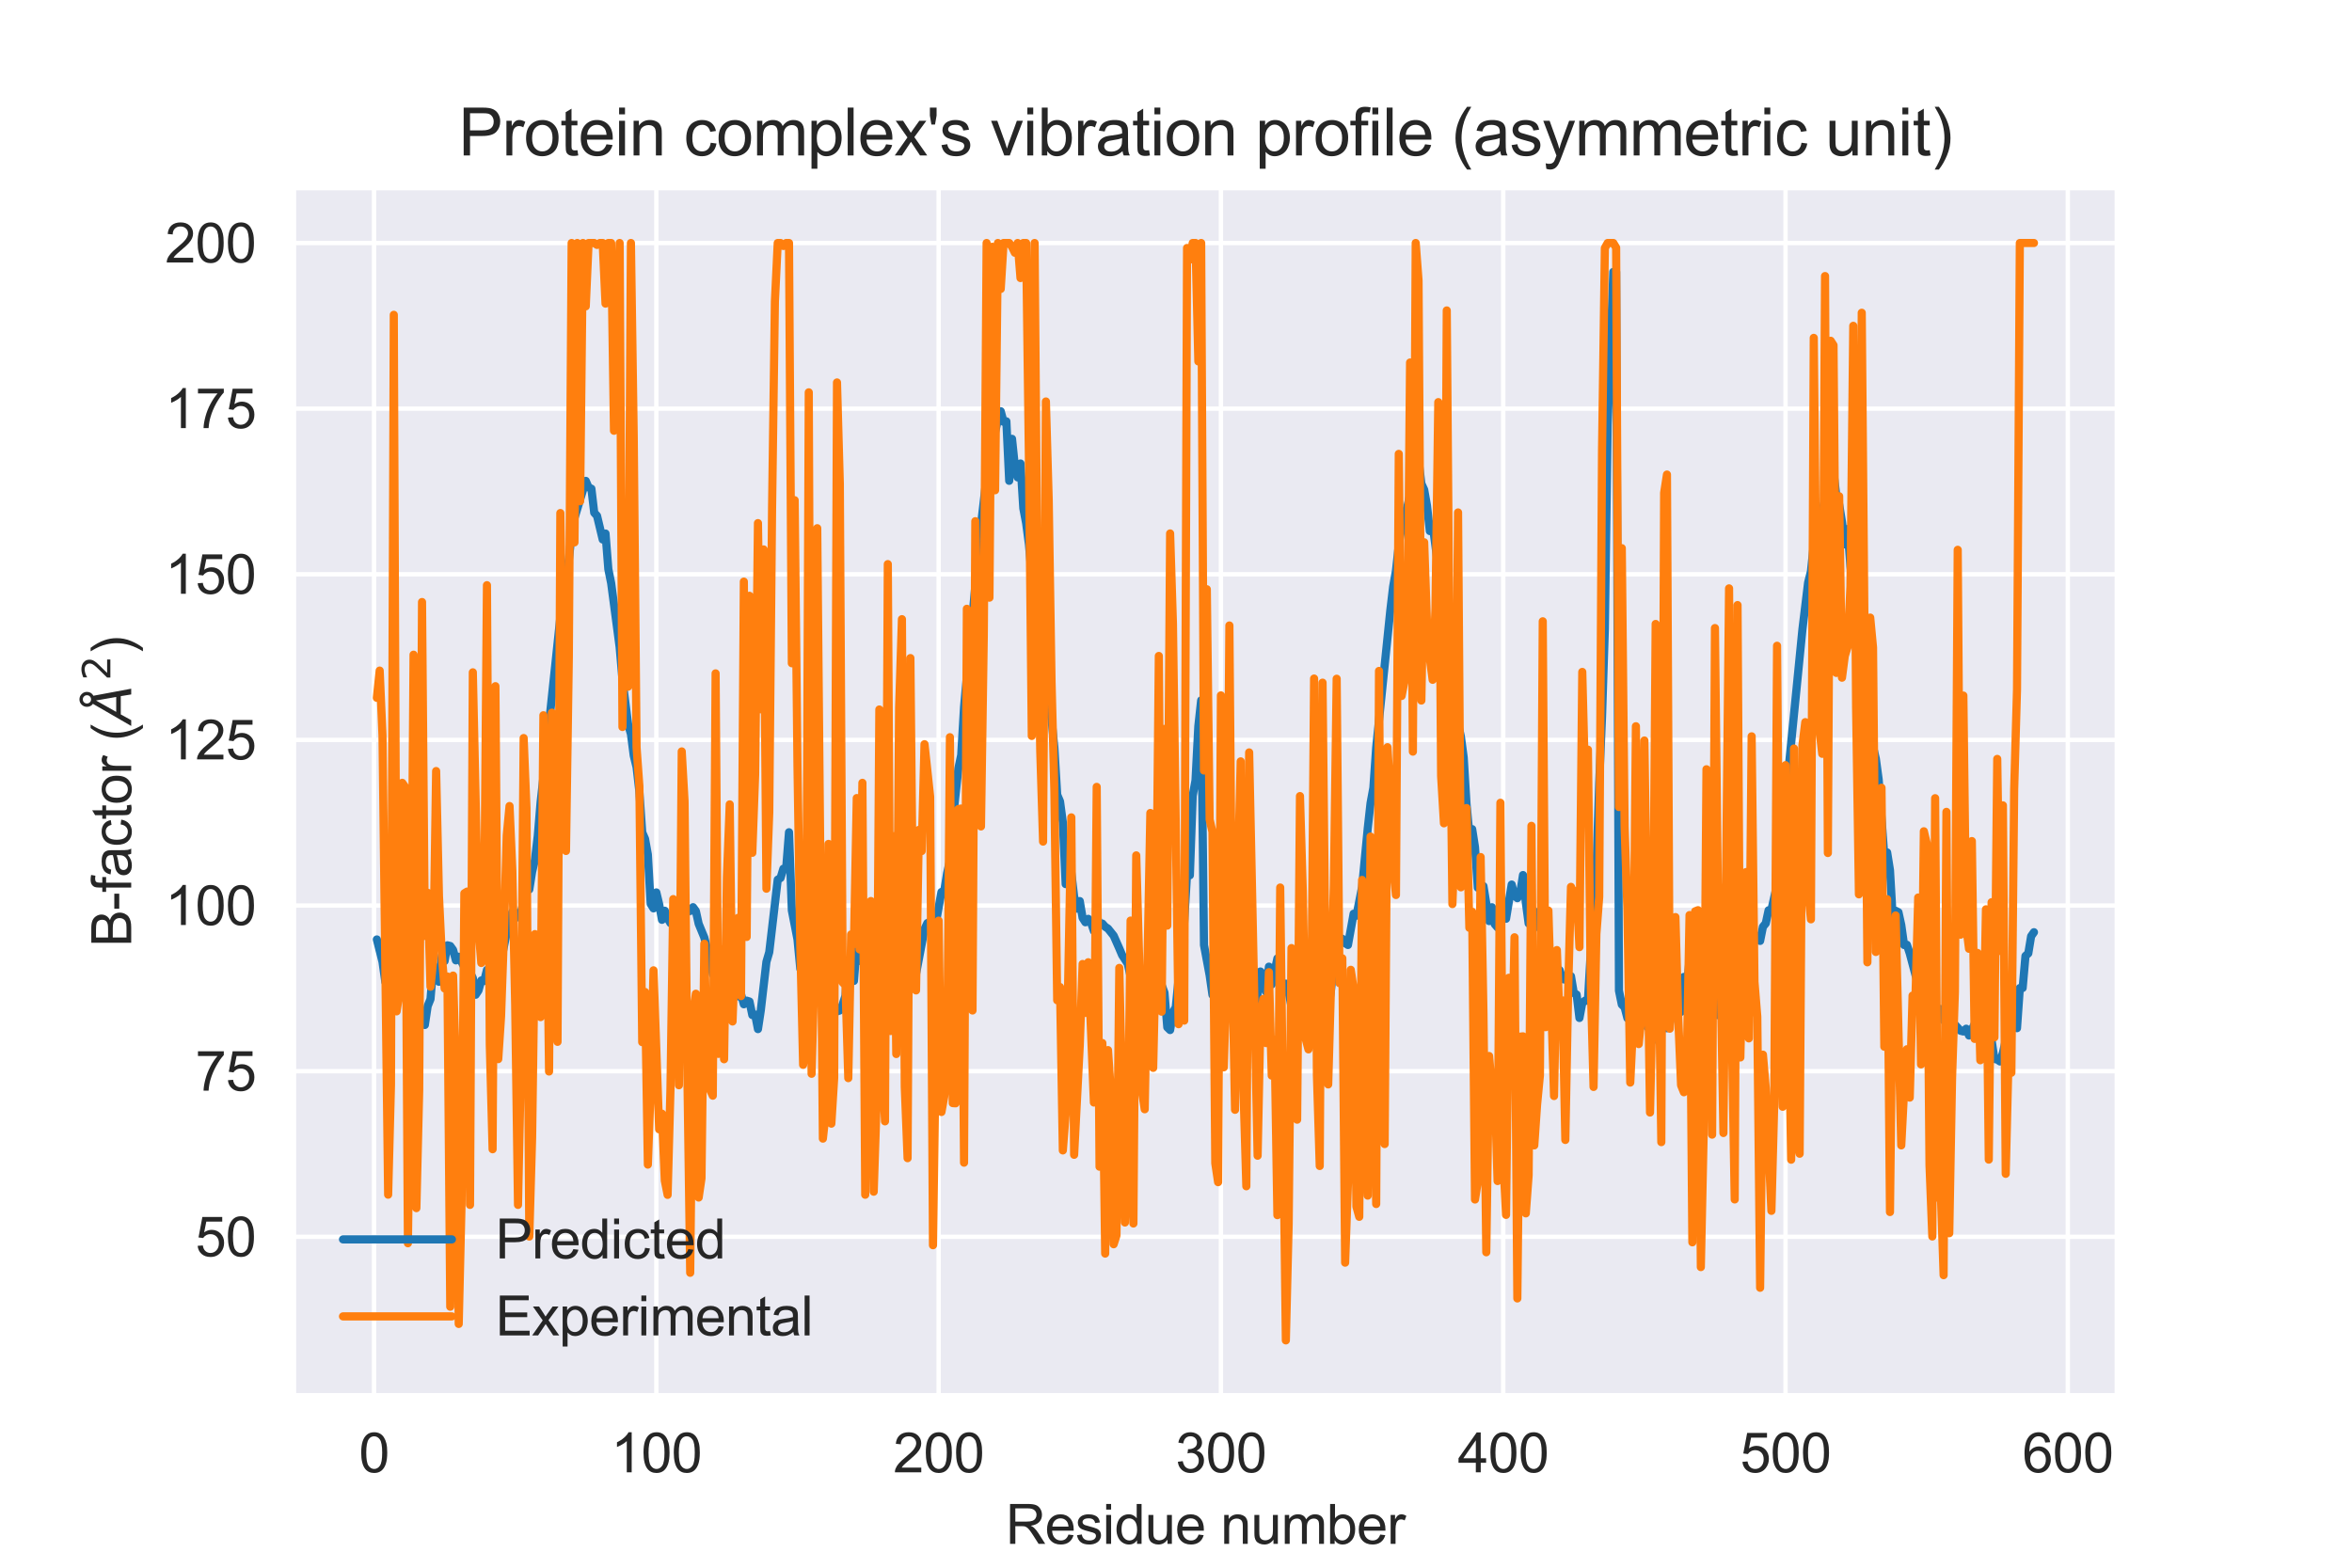 <?xml version="1.0" encoding="utf-8" standalone="no"?>
<!DOCTYPE svg PUBLIC "-//W3C//DTD SVG 1.1//EN"
  "http://www.w3.org/Graphics/SVG/1.1/DTD/svg11.dtd">
<svg xmlns:xlink="http://www.w3.org/1999/xlink" width="432pt" height="288pt" viewBox="0 0 432 288" xmlns="http://www.w3.org/2000/svg" version="1.1">
 <defs>
  <style type="text/css">*{stroke-linejoin: round; stroke-linecap: butt}</style>
 </defs>
 <g id="figure_1">
  <g id="patch_1">
   <path d="M 0 288 
L 432 288 
L 432 0 
L 0 0 
z
" style="fill: #ffffff"/>
  </g>
  <g id="axes_1">
   <g id="patch_2">
    <path d="M 54 256.32 
L 388.8 256.32 
L 388.8 34.56 
L 54 34.56 
z
" style="fill: #eaeaf2"/>
   </g>
   <g id="matplotlib.axis_1">
    <g id="xtick_1">
     <g id="line2d_1">
      <path d="M 68.7 256.32 
L 68.7 34.56 
" clip-path="url(#pc7850a9661)" style="fill: none; stroke: #ffffff; stroke-width: 0.8; stroke-linecap: round"/>
     </g>
     <g id="text_1">
      <!-- 0 -->
      <g style="fill: #262626" transform="translate(65.919 270.478) scale(0.1 -0.1)">
       <defs>
        <path id="ArialMT-30" d="M 266 2259 
Q 266 3072 433 3567 
Q 600 4063 929 4331 
Q 1259 4600 1759 4600 
Q 2128 4600 2406 4451 
Q 2684 4303 2865 4023 
Q 3047 3744 3150 3342 
Q 3253 2941 3253 2259 
Q 3253 1453 3087 958 
Q 2922 463 2592 192 
Q 2263 -78 1759 -78 
Q 1097 -78 719 397 
Q 266 969 266 2259 
z
M 844 2259 
Q 844 1131 1108 757 
Q 1372 384 1759 384 
Q 2147 384 2411 759 
Q 2675 1134 2675 2259 
Q 2675 3391 2411 3762 
Q 2147 4134 1753 4134 
Q 1366 4134 1134 3806 
Q 844 3388 844 2259 
z
" transform="scale(0.016)"/>
       </defs>
       <use xlink:href="#ArialMT-30"/>
      </g>
     </g>
    </g>
    <g id="xtick_2">
     <g id="line2d_2">
      <path d="M 120.55 256.32 
L 120.55 34.56 
" clip-path="url(#pc7850a9661)" style="fill: none; stroke: #ffffff; stroke-width: 0.8; stroke-linecap: round"/>
     </g>
     <g id="text_2">
      <!-- 100 -->
      <g style="fill: #262626" transform="translate(112.209 270.478) scale(0.1 -0.1)">
       <defs>
        <path id="ArialMT-31" d="M 2384 0 
L 1822 0 
L 1822 3584 
Q 1619 3391 1289 3197 
Q 959 3003 697 2906 
L 697 3450 
Q 1169 3672 1522 3987 
Q 1875 4303 2022 4600 
L 2384 4600 
L 2384 0 
z
" transform="scale(0.016)"/>
       </defs>
       <use xlink:href="#ArialMT-31"/>
       <use xlink:href="#ArialMT-30" x="55.615"/>
       <use xlink:href="#ArialMT-30" x="111.23"/>
      </g>
     </g>
    </g>
    <g id="xtick_3">
     <g id="line2d_3">
      <path d="M 172.401 256.32 
L 172.401 34.56 
" clip-path="url(#pc7850a9661)" style="fill: none; stroke: #ffffff; stroke-width: 0.8; stroke-linecap: round"/>
     </g>
     <g id="text_3">
      <!-- 200 -->
      <g style="fill: #262626" transform="translate(164.06 270.478) scale(0.1 -0.1)">
       <defs>
        <path id="ArialMT-32" d="M 3222 541 
L 3222 0 
L 194 0 
Q 188 203 259 391 
Q 375 700 629 1000 
Q 884 1300 1366 1694 
Q 2113 2306 2375 2664 
Q 2638 3022 2638 3341 
Q 2638 3675 2398 3904 
Q 2159 4134 1775 4134 
Q 1369 4134 1125 3890 
Q 881 3647 878 3216 
L 300 3275 
Q 359 3922 746 4261 
Q 1134 4600 1788 4600 
Q 2447 4600 2831 4234 
Q 3216 3869 3216 3328 
Q 3216 3053 3103 2787 
Q 2991 2522 2730 2228 
Q 2469 1934 1863 1422 
Q 1356 997 1212 845 
Q 1069 694 975 541 
L 3222 541 
z
" transform="scale(0.016)"/>
       </defs>
       <use xlink:href="#ArialMT-32"/>
       <use xlink:href="#ArialMT-30" x="55.615"/>
       <use xlink:href="#ArialMT-30" x="111.23"/>
      </g>
     </g>
    </g>
    <g id="xtick_4">
     <g id="line2d_4">
      <path d="M 224.252 256.32 
L 224.252 34.56 
" clip-path="url(#pc7850a9661)" style="fill: none; stroke: #ffffff; stroke-width: 0.8; stroke-linecap: round"/>
     </g>
     <g id="text_4">
      <!-- 300 -->
      <g style="fill: #262626" transform="translate(215.91 270.478) scale(0.1 -0.1)">
       <defs>
        <path id="ArialMT-33" d="M 269 1209 
L 831 1284 
Q 928 806 1161 595 
Q 1394 384 1728 384 
Q 2125 384 2398 659 
Q 2672 934 2672 1341 
Q 2672 1728 2419 1979 
Q 2166 2231 1775 2231 
Q 1616 2231 1378 2169 
L 1441 2663 
Q 1497 2656 1531 2656 
Q 1891 2656 2178 2843 
Q 2466 3031 2466 3422 
Q 2466 3731 2256 3934 
Q 2047 4138 1716 4138 
Q 1388 4138 1169 3931 
Q 950 3725 888 3313 
L 325 3413 
Q 428 3978 793 4289 
Q 1159 4600 1703 4600 
Q 2078 4600 2393 4439 
Q 2709 4278 2876 4000 
Q 3044 3722 3044 3409 
Q 3044 3113 2884 2869 
Q 2725 2625 2413 2481 
Q 2819 2388 3044 2092 
Q 3269 1797 3269 1353 
Q 3269 753 2831 336 
Q 2394 -81 1725 -81 
Q 1122 -81 723 278 
Q 325 638 269 1209 
z
" transform="scale(0.016)"/>
       </defs>
       <use xlink:href="#ArialMT-33"/>
       <use xlink:href="#ArialMT-30" x="55.615"/>
       <use xlink:href="#ArialMT-30" x="111.23"/>
      </g>
     </g>
    </g>
    <g id="xtick_5">
     <g id="line2d_5">
      <path d="M 276.102 256.32 
L 276.102 34.56 
" clip-path="url(#pc7850a9661)" style="fill: none; stroke: #ffffff; stroke-width: 0.8; stroke-linecap: round"/>
     </g>
     <g id="text_5">
      <!-- 400 -->
      <g style="fill: #262626" transform="translate(267.761 270.478) scale(0.1 -0.1)">
       <defs>
        <path id="ArialMT-34" d="M 2069 0 
L 2069 1097 
L 81 1097 
L 81 1613 
L 2172 4581 
L 2631 4581 
L 2631 1613 
L 3250 1613 
L 3250 1097 
L 2631 1097 
L 2631 0 
L 2069 0 
z
M 2069 1613 
L 2069 3678 
L 634 1613 
L 2069 1613 
z
" transform="scale(0.016)"/>
       </defs>
       <use xlink:href="#ArialMT-34"/>
       <use xlink:href="#ArialMT-30" x="55.615"/>
       <use xlink:href="#ArialMT-30" x="111.23"/>
      </g>
     </g>
    </g>
    <g id="xtick_6">
     <g id="line2d_6">
      <path d="M 327.953 256.32 
L 327.953 34.56 
" clip-path="url(#pc7850a9661)" style="fill: none; stroke: #ffffff; stroke-width: 0.8; stroke-linecap: round"/>
     </g>
     <g id="text_6">
      <!-- 500 -->
      <g style="fill: #262626" transform="translate(319.612 270.478) scale(0.1 -0.1)">
       <defs>
        <path id="ArialMT-35" d="M 266 1200 
L 856 1250 
Q 922 819 1161 601 
Q 1400 384 1738 384 
Q 2144 384 2425 690 
Q 2706 997 2706 1503 
Q 2706 1984 2436 2262 
Q 2166 2541 1728 2541 
Q 1456 2541 1237 2417 
Q 1019 2294 894 2097 
L 366 2166 
L 809 4519 
L 3088 4519 
L 3088 3981 
L 1259 3981 
L 1013 2750 
Q 1425 3038 1878 3038 
Q 2478 3038 2890 2622 
Q 3303 2206 3303 1553 
Q 3303 931 2941 478 
Q 2500 -78 1738 -78 
Q 1113 -78 717 272 
Q 322 622 266 1200 
z
" transform="scale(0.016)"/>
       </defs>
       <use xlink:href="#ArialMT-35"/>
       <use xlink:href="#ArialMT-30" x="55.615"/>
       <use xlink:href="#ArialMT-30" x="111.23"/>
      </g>
     </g>
    </g>
    <g id="xtick_7">
     <g id="line2d_7">
      <path d="M 379.804 256.32 
L 379.804 34.56 
" clip-path="url(#pc7850a9661)" style="fill: none; stroke: #ffffff; stroke-width: 0.8; stroke-linecap: round"/>
     </g>
     <g id="text_7">
      <!-- 600 -->
      <g style="fill: #262626" transform="translate(371.462 270.478) scale(0.1 -0.1)">
       <defs>
        <path id="ArialMT-36" d="M 3184 3459 
L 2625 3416 
Q 2550 3747 2413 3897 
Q 2184 4138 1850 4138 
Q 1581 4138 1378 3988 
Q 1113 3794 959 3422 
Q 806 3050 800 2363 
Q 1003 2672 1297 2822 
Q 1591 2972 1913 2972 
Q 2475 2972 2870 2558 
Q 3266 2144 3266 1488 
Q 3266 1056 3080 686 
Q 2894 316 2569 119 
Q 2244 -78 1831 -78 
Q 1128 -78 684 439 
Q 241 956 241 2144 
Q 241 3472 731 4075 
Q 1159 4600 1884 4600 
Q 2425 4600 2770 4297 
Q 3116 3994 3184 3459 
z
M 888 1484 
Q 888 1194 1011 928 
Q 1134 663 1356 523 
Q 1578 384 1822 384 
Q 2178 384 2434 671 
Q 2691 959 2691 1453 
Q 2691 1928 2437 2201 
Q 2184 2475 1800 2475 
Q 1419 2475 1153 2201 
Q 888 1928 888 1484 
z
" transform="scale(0.016)"/>
       </defs>
       <use xlink:href="#ArialMT-36"/>
       <use xlink:href="#ArialMT-30" x="55.615"/>
       <use xlink:href="#ArialMT-30" x="111.23"/>
      </g>
     </g>
    </g>
    <g id="text_8">
     <!-- Residue number -->
     <g style="fill: #262626" transform="translate(184.716 283.623) scale(0.1 -0.1)">
      <defs>
       <path id="ArialMT-52" d="M 503 0 
L 503 4581 
L 2534 4581 
Q 3147 4581 3465 4457 
Q 3784 4334 3975 4021 
Q 4166 3709 4166 3331 
Q 4166 2844 3850 2509 
Q 3534 2175 2875 2084 
Q 3116 1969 3241 1856 
Q 3506 1613 3744 1247 
L 4541 0 
L 3778 0 
L 3172 953 
Q 2906 1366 2734 1584 
Q 2563 1803 2427 1890 
Q 2291 1978 2150 2013 
Q 2047 2034 1813 2034 
L 1109 2034 
L 1109 0 
L 503 0 
z
M 1109 2559 
L 2413 2559 
Q 2828 2559 3062 2645 
Q 3297 2731 3419 2920 
Q 3541 3109 3541 3331 
Q 3541 3656 3305 3865 
Q 3069 4075 2559 4075 
L 1109 4075 
L 1109 2559 
z
" transform="scale(0.016)"/>
       <path id="ArialMT-65" d="M 2694 1069 
L 3275 997 
Q 3138 488 2766 206 
Q 2394 -75 1816 -75 
Q 1088 -75 661 373 
Q 234 822 234 1631 
Q 234 2469 665 2931 
Q 1097 3394 1784 3394 
Q 2450 3394 2872 2941 
Q 3294 2488 3294 1666 
Q 3294 1616 3291 1516 
L 816 1516 
Q 847 969 1125 678 
Q 1403 388 1819 388 
Q 2128 388 2347 550 
Q 2566 713 2694 1069 
z
M 847 1978 
L 2700 1978 
Q 2663 2397 2488 2606 
Q 2219 2931 1791 2931 
Q 1403 2931 1139 2672 
Q 875 2413 847 1978 
z
" transform="scale(0.016)"/>
       <path id="ArialMT-73" d="M 197 991 
L 753 1078 
Q 800 744 1014 566 
Q 1228 388 1613 388 
Q 2000 388 2187 545 
Q 2375 703 2375 916 
Q 2375 1106 2209 1216 
Q 2094 1291 1634 1406 
Q 1016 1563 777 1677 
Q 538 1791 414 1992 
Q 291 2194 291 2438 
Q 291 2659 392 2848 
Q 494 3038 669 3163 
Q 800 3259 1026 3326 
Q 1253 3394 1513 3394 
Q 1903 3394 2198 3281 
Q 2494 3169 2634 2976 
Q 2775 2784 2828 2463 
L 2278 2388 
Q 2241 2644 2061 2787 
Q 1881 2931 1553 2931 
Q 1166 2931 1000 2803 
Q 834 2675 834 2503 
Q 834 2394 903 2306 
Q 972 2216 1119 2156 
Q 1203 2125 1616 2013 
Q 2213 1853 2448 1751 
Q 2684 1650 2818 1456 
Q 2953 1263 2953 975 
Q 2953 694 2789 445 
Q 2625 197 2315 61 
Q 2006 -75 1616 -75 
Q 969 -75 630 194 
Q 291 463 197 991 
z
" transform="scale(0.016)"/>
       <path id="ArialMT-69" d="M 425 3934 
L 425 4581 
L 988 4581 
L 988 3934 
L 425 3934 
z
M 425 0 
L 425 3319 
L 988 3319 
L 988 0 
L 425 0 
z
" transform="scale(0.016)"/>
       <path id="ArialMT-64" d="M 2575 0 
L 2575 419 
Q 2259 -75 1647 -75 
Q 1250 -75 917 144 
Q 584 363 401 755 
Q 219 1147 219 1656 
Q 219 2153 384 2558 
Q 550 2963 881 3178 
Q 1213 3394 1622 3394 
Q 1922 3394 2156 3267 
Q 2391 3141 2538 2938 
L 2538 4581 
L 3097 4581 
L 3097 0 
L 2575 0 
z
M 797 1656 
Q 797 1019 1065 703 
Q 1334 388 1700 388 
Q 2069 388 2326 689 
Q 2584 991 2584 1609 
Q 2584 2291 2321 2609 
Q 2059 2928 1675 2928 
Q 1300 2928 1048 2622 
Q 797 2316 797 1656 
z
" transform="scale(0.016)"/>
       <path id="ArialMT-75" d="M 2597 0 
L 2597 488 
Q 2209 -75 1544 -75 
Q 1250 -75 995 37 
Q 741 150 617 320 
Q 494 491 444 738 
Q 409 903 409 1263 
L 409 3319 
L 972 3319 
L 972 1478 
Q 972 1038 1006 884 
Q 1059 663 1231 536 
Q 1403 409 1656 409 
Q 1909 409 2131 539 
Q 2353 669 2445 892 
Q 2538 1116 2538 1541 
L 2538 3319 
L 3100 3319 
L 3100 0 
L 2597 0 
z
" transform="scale(0.016)"/>
       <path id="ArialMT-20" transform="scale(0.016)"/>
       <path id="ArialMT-6e" d="M 422 0 
L 422 3319 
L 928 3319 
L 928 2847 
Q 1294 3394 1984 3394 
Q 2284 3394 2536 3286 
Q 2788 3178 2913 3003 
Q 3038 2828 3088 2588 
Q 3119 2431 3119 2041 
L 3119 0 
L 2556 0 
L 2556 2019 
Q 2556 2363 2490 2533 
Q 2425 2703 2258 2804 
Q 2091 2906 1866 2906 
Q 1506 2906 1245 2678 
Q 984 2450 984 1813 
L 984 0 
L 422 0 
z
" transform="scale(0.016)"/>
       <path id="ArialMT-6d" d="M 422 0 
L 422 3319 
L 925 3319 
L 925 2853 
Q 1081 3097 1340 3245 
Q 1600 3394 1931 3394 
Q 2300 3394 2536 3241 
Q 2772 3088 2869 2813 
Q 3263 3394 3894 3394 
Q 4388 3394 4653 3120 
Q 4919 2847 4919 2278 
L 4919 0 
L 4359 0 
L 4359 2091 
Q 4359 2428 4304 2576 
Q 4250 2725 4106 2815 
Q 3963 2906 3769 2906 
Q 3419 2906 3187 2673 
Q 2956 2441 2956 1928 
L 2956 0 
L 2394 0 
L 2394 2156 
Q 2394 2531 2256 2718 
Q 2119 2906 1806 2906 
Q 1569 2906 1367 2781 
Q 1166 2656 1075 2415 
Q 984 2175 984 1722 
L 984 0 
L 422 0 
z
" transform="scale(0.016)"/>
       <path id="ArialMT-62" d="M 941 0 
L 419 0 
L 419 4581 
L 981 4581 
L 981 2947 
Q 1338 3394 1891 3394 
Q 2197 3394 2470 3270 
Q 2744 3147 2920 2923 
Q 3097 2700 3197 2384 
Q 3297 2069 3297 1709 
Q 3297 856 2875 390 
Q 2453 -75 1863 -75 
Q 1275 -75 941 416 
L 941 0 
z
M 934 1684 
Q 934 1088 1097 822 
Q 1363 388 1816 388 
Q 2184 388 2453 708 
Q 2722 1028 2722 1663 
Q 2722 2313 2464 2622 
Q 2206 2931 1841 2931 
Q 1472 2931 1203 2611 
Q 934 2291 934 1684 
z
" transform="scale(0.016)"/>
       <path id="ArialMT-72" d="M 416 0 
L 416 3319 
L 922 3319 
L 922 2816 
Q 1116 3169 1280 3281 
Q 1444 3394 1641 3394 
Q 1925 3394 2219 3213 
L 2025 2691 
Q 1819 2813 1613 2813 
Q 1428 2813 1281 2702 
Q 1134 2591 1072 2394 
Q 978 2094 978 1738 
L 978 0 
L 416 0 
z
" transform="scale(0.016)"/>
      </defs>
      <use xlink:href="#ArialMT-52"/>
      <use xlink:href="#ArialMT-65" x="72.217"/>
      <use xlink:href="#ArialMT-73" x="127.832"/>
      <use xlink:href="#ArialMT-69" x="177.832"/>
      <use xlink:href="#ArialMT-64" x="200.049"/>
      <use xlink:href="#ArialMT-75" x="255.664"/>
      <use xlink:href="#ArialMT-65" x="311.279"/>
      <use xlink:href="#ArialMT-20" x="366.895"/>
      <use xlink:href="#ArialMT-6e" x="394.678"/>
      <use xlink:href="#ArialMT-75" x="450.293"/>
      <use xlink:href="#ArialMT-6d" x="505.908"/>
      <use xlink:href="#ArialMT-62" x="589.209"/>
      <use xlink:href="#ArialMT-65" x="644.824"/>
      <use xlink:href="#ArialMT-72" x="700.439"/>
     </g>
    </g>
   </g>
   <g id="matplotlib.axis_2">
    <g id="ytick_1">
     <g id="line2d_8">
      <path d="M 54 227.216 
L 388.8 227.216 
" clip-path="url(#pc7850a9661)" style="fill: none; stroke: #ffffff; stroke-width: 0.8; stroke-linecap: round"/>
     </g>
     <g id="text_9">
      <!-- 50 -->
      <g style="fill: #262626" transform="translate(35.878 230.795) scale(0.1 -0.1)">
       <use xlink:href="#ArialMT-35"/>
       <use xlink:href="#ArialMT-30" x="55.615"/>
      </g>
     </g>
    </g>
    <g id="ytick_2">
     <g id="line2d_9">
      <path d="M 54 196.786 
L 388.8 196.786 
" clip-path="url(#pc7850a9661)" style="fill: none; stroke: #ffffff; stroke-width: 0.8; stroke-linecap: round"/>
     </g>
     <g id="text_10">
      <!-- 75 -->
      <g style="fill: #262626" transform="translate(35.878 200.365) scale(0.1 -0.1)">
       <defs>
        <path id="ArialMT-37" d="M 303 3981 
L 303 4522 
L 3269 4522 
L 3269 4084 
Q 2831 3619 2401 2847 
Q 1972 2075 1738 1259 
Q 1569 684 1522 0 
L 944 0 
Q 953 541 1156 1306 
Q 1359 2072 1739 2783 
Q 2119 3494 2547 3981 
L 303 3981 
z
" transform="scale(0.016)"/>
       </defs>
       <use xlink:href="#ArialMT-37"/>
       <use xlink:href="#ArialMT-35" x="55.615"/>
      </g>
     </g>
    </g>
    <g id="ytick_3">
     <g id="line2d_10">
      <path d="M 54 166.357 
L 388.8 166.357 
" clip-path="url(#pc7850a9661)" style="fill: none; stroke: #ffffff; stroke-width: 0.8; stroke-linecap: round"/>
     </g>
     <g id="text_11">
      <!-- 100 -->
      <g style="fill: #262626" transform="translate(30.317 169.936) scale(0.1 -0.1)">
       <use xlink:href="#ArialMT-31"/>
       <use xlink:href="#ArialMT-30" x="55.615"/>
       <use xlink:href="#ArialMT-30" x="111.23"/>
      </g>
     </g>
    </g>
    <g id="ytick_4">
     <g id="line2d_11">
      <path d="M 54 135.928 
L 388.8 135.928 
" clip-path="url(#pc7850a9661)" style="fill: none; stroke: #ffffff; stroke-width: 0.8; stroke-linecap: round"/>
     </g>
     <g id="text_12">
      <!-- 125 -->
      <g style="fill: #262626" transform="translate(30.317 139.507) scale(0.1 -0.1)">
       <use xlink:href="#ArialMT-31"/>
       <use xlink:href="#ArialMT-32" x="55.615"/>
       <use xlink:href="#ArialMT-35" x="111.23"/>
      </g>
     </g>
    </g>
    <g id="ytick_5">
     <g id="line2d_12">
      <path d="M 54 105.499 
L 388.8 105.499 
" clip-path="url(#pc7850a9661)" style="fill: none; stroke: #ffffff; stroke-width: 0.8; stroke-linecap: round"/>
     </g>
     <g id="text_13">
      <!-- 150 -->
      <g style="fill: #262626" transform="translate(30.317 109.077) scale(0.1 -0.1)">
       <use xlink:href="#ArialMT-31"/>
       <use xlink:href="#ArialMT-35" x="55.615"/>
       <use xlink:href="#ArialMT-30" x="111.23"/>
      </g>
     </g>
    </g>
    <g id="ytick_6">
     <g id="line2d_13">
      <path d="M 54 75.069 
L 388.8 75.069 
" clip-path="url(#pc7850a9661)" style="fill: none; stroke: #ffffff; stroke-width: 0.8; stroke-linecap: round"/>
     </g>
     <g id="text_14">
      <!-- 175 -->
      <g style="fill: #262626" transform="translate(30.317 78.648) scale(0.1 -0.1)">
       <use xlink:href="#ArialMT-31"/>
       <use xlink:href="#ArialMT-37" x="55.615"/>
       <use xlink:href="#ArialMT-35" x="111.23"/>
      </g>
     </g>
    </g>
    <g id="ytick_7">
     <g id="line2d_14">
      <path d="M 54 44.64 
L 388.8 44.64 
" clip-path="url(#pc7850a9661)" style="fill: none; stroke: #ffffff; stroke-width: 0.8; stroke-linecap: round"/>
     </g>
     <g id="text_15">
      <!-- 200 -->
      <g style="fill: #262626" transform="translate(30.317 48.219) scale(0.1 -0.1)">
       <use xlink:href="#ArialMT-32"/>
       <use xlink:href="#ArialMT-30" x="55.615"/>
       <use xlink:href="#ArialMT-30" x="111.23"/>
      </g>
     </g>
    </g>
    <g id="text_16">
     <!-- B-factor ($\AA^2$) -->
     <g style="fill: #262626" transform="translate(24.117 173.94) rotate(-90) scale(0.1 -0.1)">
      <defs>
       <path id="ArialMT-42" d="M 469 0 
L 469 4581 
L 2188 4581 
Q 2713 4581 3030 4442 
Q 3347 4303 3526 4014 
Q 3706 3725 3706 3409 
Q 3706 3116 3547 2856 
Q 3388 2597 3066 2438 
Q 3481 2316 3704 2022 
Q 3928 1728 3928 1328 
Q 3928 1006 3792 729 
Q 3656 453 3456 303 
Q 3256 153 2954 76 
Q 2653 0 2216 0 
L 469 0 
z
M 1075 2656 
L 2066 2656 
Q 2469 2656 2644 2709 
Q 2875 2778 2992 2937 
Q 3109 3097 3109 3338 
Q 3109 3566 3000 3739 
Q 2891 3913 2687 3977 
Q 2484 4041 1991 4041 
L 1075 4041 
L 1075 2656 
z
M 1075 541 
L 2216 541 
Q 2509 541 2628 563 
Q 2838 600 2978 687 
Q 3119 775 3209 942 
Q 3300 1109 3300 1328 
Q 3300 1584 3169 1773 
Q 3038 1963 2805 2039 
Q 2572 2116 2134 2116 
L 1075 2116 
L 1075 541 
z
" transform="scale(0.016)"/>
       <path id="ArialMT-2d" d="M 203 1375 
L 203 1941 
L 1931 1941 
L 1931 1375 
L 203 1375 
z
" transform="scale(0.016)"/>
       <path id="ArialMT-66" d="M 556 0 
L 556 2881 
L 59 2881 
L 59 3319 
L 556 3319 
L 556 3672 
Q 556 4006 616 4169 
Q 697 4388 901 4523 
Q 1106 4659 1475 4659 
Q 1713 4659 2000 4603 
L 1916 4113 
Q 1741 4144 1584 4144 
Q 1328 4144 1222 4034 
Q 1116 3925 1116 3625 
L 1116 3319 
L 1763 3319 
L 1763 2881 
L 1116 2881 
L 1116 0 
L 556 0 
z
" transform="scale(0.016)"/>
       <path id="ArialMT-61" d="M 2588 409 
Q 2275 144 1986 34 
Q 1697 -75 1366 -75 
Q 819 -75 525 192 
Q 231 459 231 875 
Q 231 1119 342 1320 
Q 453 1522 633 1644 
Q 813 1766 1038 1828 
Q 1203 1872 1538 1913 
Q 2219 1994 2541 2106 
Q 2544 2222 2544 2253 
Q 2544 2597 2384 2738 
Q 2169 2928 1744 2928 
Q 1347 2928 1158 2789 
Q 969 2650 878 2297 
L 328 2372 
Q 403 2725 575 2942 
Q 747 3159 1072 3276 
Q 1397 3394 1825 3394 
Q 2250 3394 2515 3294 
Q 2781 3194 2906 3042 
Q 3031 2891 3081 2659 
Q 3109 2516 3109 2141 
L 3109 1391 
Q 3109 606 3145 398 
Q 3181 191 3288 0 
L 2700 0 
Q 2613 175 2588 409 
z
M 2541 1666 
Q 2234 1541 1622 1453 
Q 1275 1403 1131 1340 
Q 988 1278 909 1158 
Q 831 1038 831 891 
Q 831 666 1001 516 
Q 1172 366 1500 366 
Q 1825 366 2078 508 
Q 2331 650 2450 897 
Q 2541 1088 2541 1459 
L 2541 1666 
z
" transform="scale(0.016)"/>
       <path id="ArialMT-63" d="M 2588 1216 
L 3141 1144 
Q 3050 572 2676 248 
Q 2303 -75 1759 -75 
Q 1078 -75 664 370 
Q 250 816 250 1647 
Q 250 2184 428 2587 
Q 606 2991 970 3192 
Q 1334 3394 1763 3394 
Q 2303 3394 2647 3120 
Q 2991 2847 3088 2344 
L 2541 2259 
Q 2463 2594 2264 2762 
Q 2066 2931 1784 2931 
Q 1359 2931 1093 2626 
Q 828 2322 828 1663 
Q 828 994 1084 691 
Q 1341 388 1753 388 
Q 2084 388 2306 591 
Q 2528 794 2588 1216 
z
" transform="scale(0.016)"/>
       <path id="ArialMT-74" d="M 1650 503 
L 1731 6 
Q 1494 -44 1306 -44 
Q 1000 -44 831 53 
Q 663 150 594 308 
Q 525 466 525 972 
L 525 2881 
L 113 2881 
L 113 3319 
L 525 3319 
L 525 4141 
L 1084 4478 
L 1084 3319 
L 1650 3319 
L 1650 2881 
L 1084 2881 
L 1084 941 
Q 1084 700 1114 631 
Q 1144 563 1211 522 
Q 1278 481 1403 481 
Q 1497 481 1650 503 
z
" transform="scale(0.016)"/>
       <path id="ArialMT-6f" d="M 213 1659 
Q 213 2581 725 3025 
Q 1153 3394 1769 3394 
Q 2453 3394 2887 2945 
Q 3322 2497 3322 1706 
Q 3322 1066 3130 698 
Q 2938 331 2570 128 
Q 2203 -75 1769 -75 
Q 1072 -75 642 372 
Q 213 819 213 1659 
z
M 791 1659 
Q 791 1022 1069 705 
Q 1347 388 1769 388 
Q 2188 388 2466 706 
Q 2744 1025 2744 1678 
Q 2744 2294 2464 2611 
Q 2184 2928 1769 2928 
Q 1347 2928 1069 2612 
Q 791 2297 791 1659 
z
" transform="scale(0.016)"/>
       <path id="ArialMT-28" d="M 1497 -1347 
Q 1031 -759 709 28 
Q 388 816 388 1659 
Q 388 2403 628 3084 
Q 909 3875 1497 4659 
L 1900 4659 
Q 1522 4009 1400 3731 
Q 1209 3300 1100 2831 
Q 966 2247 966 1656 
Q 966 153 1900 -1347 
L 1497 -1347 
z
" transform="scale(0.016)"/>
       <path id="DejaVuSans-Oblique-c5" d="M 3188 5081 
Q 3188 5278 3048 5417 
Q 2909 5556 2713 5556 
Q 2513 5556 2377 5420 
Q 2241 5284 2241 5081 
Q 2241 4884 2377 4746 
Q 2513 4609 2713 4609 
Q 2909 4609 3048 4746 
Q 3188 4884 3188 5081 
z
M 2203 4397 
Q 2034 4513 1945 4689 
Q 1856 4866 1856 5081 
Q 1856 5438 2106 5689 
Q 2356 5941 2713 5941 
Q 3069 5941 3320 5689 
Q 3572 5438 3572 5081 
Q 3572 4834 3458 4643 
Q 3344 4453 3128 4341 
L 3938 0 
L 3278 0 
L 3084 1197 
L 984 1197 
L 325 0 
L -341 0 
L 2203 4397 
z
M 2584 4044 
L 1275 1722 
L 2988 1722 
L 2584 4044 
z
" transform="scale(0.016)"/>
       <path id="DejaVuSans-32" d="M 1228 531 
L 3431 531 
L 3431 0 
L 469 0 
L 469 531 
Q 828 903 1448 1529 
Q 2069 2156 2228 2338 
Q 2531 2678 2651 2914 
Q 2772 3150 2772 3378 
Q 2772 3750 2511 3984 
Q 2250 4219 1831 4219 
Q 1534 4219 1204 4116 
Q 875 4013 500 3803 
L 500 4441 
Q 881 4594 1212 4672 
Q 1544 4750 1819 4750 
Q 2544 4750 2975 4387 
Q 3406 4025 3406 3419 
Q 3406 3131 3298 2873 
Q 3191 2616 2906 2266 
Q 2828 2175 2409 1742 
Q 1991 1309 1228 531 
z
" transform="scale(0.016)"/>
       <path id="ArialMT-29" d="M 791 -1347 
L 388 -1347 
Q 1322 153 1322 1656 
Q 1322 2244 1188 2822 
Q 1081 3291 891 3722 
Q 769 4003 388 4659 
L 791 4659 
Q 1378 3875 1659 3084 
Q 1900 2403 1900 1659 
Q 1900 816 1576 28 
Q 1253 -759 791 -1347 
z
" transform="scale(0.016)"/>
      </defs>
      <use xlink:href="#ArialMT-42" transform="translate(0 0.172)"/>
      <use xlink:href="#ArialMT-2d" transform="translate(66.699 0.172)"/>
      <use xlink:href="#ArialMT-66" transform="translate(100 0.172)"/>
      <use xlink:href="#ArialMT-61" transform="translate(127.783 0.172)"/>
      <use xlink:href="#ArialMT-63" transform="translate(183.398 0.172)"/>
      <use xlink:href="#ArialMT-74" transform="translate(233.398 0.172)"/>
      <use xlink:href="#ArialMT-6f" transform="translate(261.182 0.172)"/>
      <use xlink:href="#ArialMT-72" transform="translate(316.797 0.172)"/>
      <use xlink:href="#ArialMT-20" transform="translate(350.098 0.172)"/>
      <use xlink:href="#ArialMT-28" transform="translate(377.881 0.172)"/>
      <use xlink:href="#DejaVuSans-Oblique-c5" transform="translate(411.182 0.172)"/>
      <use xlink:href="#DejaVuSans-32" transform="translate(489.396 38.453) scale(0.7)"/>
      <use xlink:href="#ArialMT-29" transform="translate(536.666 0.172)"/>
     </g>
    </g>
   </g>
   <g id="PolyCollection_1"/>
   <g id="PolyCollection_2"/>
   <g id="line2d_15">
    <path d="M 69.218 172.586 
L 70.255 176.703 
L 70.774 180.386 
L 71.292 176.815 
L 71.811 180.853 
L 72.329 180.403 
L 72.848 179.025 
L 73.885 180.475 
L 74.922 184.434 
L 75.44 184.993 
L 75.959 188.028 
L 76.477 188.748 
L 76.996 185.677 
L 77.514 186.654 
L 78.033 188.296 
L 78.551 184.832 
L 79.07 183.543 
L 79.588 177.428 
L 80.107 178.679 
L 80.625 180.361 
L 81.144 175.561 
L 81.662 176.561 
L 82.181 173.666 
L 82.699 173.788 
L 83.218 174.506 
L 83.736 176.429 
L 84.255 175.756 
L 85.292 177.676 
L 85.81 181.741 
L 86.329 178.619 
L 86.847 179.673 
L 87.366 182.746 
L 87.884 181.963 
L 88.403 180.118 
L 88.921 180.23 
L 89.44 178.178 
L 89.958 178.18 
L 90.477 177.73 
L 90.995 177.752 
L 91.514 177.355 
L 92.032 176.483 
L 93.588 168.771 
L 94.107 167.524 
L 94.625 167.648 
L 95.144 168.526 
L 95.662 167.777 
L 96.699 163.348 
L 97.218 163.398 
L 97.736 160.15 
L 98.255 157.968 
L 98.773 153.558 
L 99.292 147.388 
L 99.81 142.777 
L 100.329 139.861 
L 100.847 132.873 
L 102.921 113.372 
L 103.958 105.033 
L 104.477 102.86 
L 104.995 98.098 
L 105.514 95.196 
L 107.588 88.343 
L 108.106 89.545 
L 108.625 89.78 
L 109.143 94.192 
L 109.662 94.767 
L 110.699 99.111 
L 111.217 98.017 
L 111.736 104.558 
L 112.254 107.129 
L 113.81 118.865 
L 114.328 124.841 
L 115.365 133.043 
L 115.884 134.838 
L 116.402 138.817 
L 116.921 140.939 
L 117.439 145.433 
L 117.958 152.907 
L 118.476 154.108 
L 118.995 157.002 
L 119.513 166.047 
L 120.032 166.876 
L 120.55 163.949 
L 121.069 166.106 
L 121.587 168.981 
L 122.106 167.318 
L 122.624 168.71 
L 123.143 169.587 
L 123.661 168.611 
L 124.18 168.476 
L 124.698 169.318 
L 125.217 167.522 
L 125.735 168.46 
L 126.254 167.377 
L 126.772 167.357 
L 127.291 166.655 
L 127.809 167.362 
L 128.328 169.715 
L 129.365 172.24 
L 129.884 174.287 
L 130.402 175.556 
L 130.921 178.951 
L 131.439 178.361 
L 132.476 182.343 
L 132.995 182.253 
L 133.513 182.881 
L 134.032 182.459 
L 135.587 183.046 
L 136.106 182.623 
L 136.624 184.497 
L 137.143 183.831 
L 137.661 183.991 
L 138.18 186.474 
L 138.698 186.385 
L 139.217 189.056 
L 139.735 185.629 
L 140.772 176.693 
L 141.291 174.923 
L 142.846 161.604 
L 143.365 161.291 
L 143.883 159.593 
L 144.402 159.463 
L 144.92 152.89 
L 145.439 167.236 
L 146.476 172.571 
L 146.994 177.984 
L 147.513 173.716 
L 148.031 179.237 
L 148.55 178.316 
L 149.068 176.973 
L 150.105 178.643 
L 150.624 181.385 
L 151.142 183.243 
L 152.698 186.557 
L 153.216 185.747 
L 153.735 185.805 
L 154.253 185.628 
L 154.772 184.545 
L 155.29 182.928 
L 155.809 176.381 
L 156.327 177.362 
L 156.846 180.202 
L 157.364 173.551 
L 157.883 176.54 
L 158.401 173.236 
L 158.92 173.769 
L 159.957 177.152 
L 160.475 176.401 
L 160.994 177.961 
L 161.512 180.636 
L 162.031 182.454 
L 162.549 180.445 
L 163.068 182.133 
L 163.586 185.785 
L 164.105 182.758 
L 164.623 183.648 
L 165.142 184.03 
L 165.66 182.416 
L 166.179 182.417 
L 166.698 181.674 
L 167.216 181.751 
L 167.735 180.829 
L 168.253 178.901 
L 169.809 170.703 
L 170.327 169.592 
L 170.846 169.317 
L 171.364 171.837 
L 171.883 169.587 
L 172.92 163.872 
L 173.438 163.611 
L 173.957 160.441 
L 174.475 158.112 
L 174.994 150.709 
L 176.031 141.173 
L 176.549 138.711 
L 177.068 129.889 
L 180.179 96.434 
L 181.216 87.637 
L 181.734 83.964 
L 183.29 77.101 
L 183.808 75.549 
L 184.327 77.49 
L 184.845 77.403 
L 185.364 88.332 
L 185.882 80.619 
L 186.401 85.616 
L 186.919 87.703 
L 187.438 85.148 
L 187.956 93.373 
L 188.475 96.121 
L 188.993 100.022 
L 189.512 105.914 
L 190.03 108.332 
L 190.549 114.654 
L 191.586 123.487 
L 192.104 125.2 
L 192.623 129.615 
L 193.141 132.111 
L 193.66 137.356 
L 194.178 146.009 
L 194.697 147.23 
L 195.215 151.082 
L 195.734 162.419 
L 196.252 159.795 
L 196.771 160.303 
L 197.289 164.698 
L 197.808 166.931 
L 198.326 165.536 
L 198.845 168.626 
L 199.363 169.431 
L 199.882 168.804 
L 200.4 169.523 
L 200.919 171.036 
L 201.437 168.554 
L 201.956 169.595 
L 202.474 169.672 
L 202.993 170.259 
L 203.512 170.595 
L 204.549 171.892 
L 205.586 174.24 
L 206.104 175.459 
L 207.141 177.06 
L 207.66 179.402 
L 208.178 178.791 
L 208.697 181.344 
L 209.215 179.406 
L 209.734 181.034 
L 210.252 179.438 
L 210.771 179.656 
L 211.289 180.019 
L 211.808 179.289 
L 212.845 178.661 
L 213.363 180.967 
L 213.882 182.369 
L 214.4 188.724 
L 214.919 189.229 
L 215.437 185.997 
L 215.956 185.028 
L 217.511 169.373 
L 218.03 160.486 
L 218.548 160.796 
L 219.067 146.199 
L 219.585 143.359 
L 220.104 133.399 
L 220.622 128.662 
L 221.141 173.624 
L 222.178 179.175 
L 222.696 182.771 
L 223.215 181.024 
L 223.733 183.621 
L 224.252 183.106 
L 224.77 181.913 
L 225.289 182.319 
L 225.807 183.079 
L 226.844 186.775 
L 227.363 186.383 
L 227.881 186.891 
L 228.4 187.219 
L 229.437 186.577 
L 229.955 184.851 
L 230.474 185.582 
L 230.992 182.633 
L 231.511 178.477 
L 232.029 179.033 
L 232.548 182.222 
L 233.066 177.585 
L 233.585 180.849 
L 234.622 176.074 
L 235.14 179.773 
L 235.659 181.158 
L 236.177 180.699 
L 236.696 182.292 
L 237.214 184.961 
L 237.733 185.798 
L 238.251 185.461 
L 238.77 187.341 
L 239.288 189.818 
L 239.807 189.056 
L 240.326 189.98 
L 240.844 190.57 
L 241.363 189.083 
L 241.881 189.084 
L 242.4 187.887 
L 242.918 188.038 
L 243.437 187.256 
L 243.955 185.303 
L 244.474 181.842 
L 244.992 177.117 
L 246.029 173.118 
L 246.548 172.462 
L 247.066 173.276 
L 247.585 173.603 
L 248.622 167.86 
L 249.14 168.222 
L 250.177 162.952 
L 251.214 152.2 
L 251.733 147.546 
L 252.251 144.73 
L 252.77 137.331 
L 255.362 112.154 
L 255.881 107.77 
L 256.399 104.847 
L 256.918 100.115 
L 257.436 96.814 
L 257.955 94.742 
L 258.473 93.193 
L 259.51 88.589 
L 260.029 92.461 
L 260.547 84.473 
L 261.066 88.848 
L 261.584 89.972 
L 262.103 92.91 
L 262.621 97.561 
L 263.14 96.359 
L 264.695 108.253 
L 265.214 111.327 
L 265.732 118.036 
L 266.769 126.483 
L 267.288 128.218 
L 267.806 133.04 
L 268.325 135.296 
L 268.843 139.153 
L 269.362 147.714 
L 269.88 153.196 
L 270.399 152.322 
L 270.917 155.62 
L 271.436 163.088 
L 271.954 163.079 
L 272.473 162.789 
L 273.51 169.209 
L 274.028 166.664 
L 274.547 169.78 
L 275.065 170.382 
L 275.584 167.313 
L 276.102 167.077 
L 276.621 168.786 
L 277.658 162.5 
L 278.177 164.497 
L 278.695 165.002 
L 279.214 164.123 
L 279.732 160.756 
L 280.251 165.791 
L 280.769 169.649 
L 281.288 167.046 
L 281.806 167.398 
L 282.325 169.657 
L 282.843 170.609 
L 283.362 171.013 
L 284.399 175.35 
L 284.917 175.206 
L 285.436 177.879 
L 285.954 177.794 
L 286.473 178.247 
L 286.991 179.872 
L 287.51 179.974 
L 288.028 179.52 
L 288.547 179.342 
L 289.065 182.427 
L 289.584 182.713 
L 290.102 187.012 
L 290.621 184.25 
L 291.139 183.827 
L 291.658 183.854 
L 292.176 174.911 
L 292.695 176.24 
L 293.732 143.898 
L 294.25 131.696 
L 294.769 115.511 
L 295.287 77.998 
L 296.324 49.946 
L 296.843 49.947 
L 297.361 181.991 
L 297.88 184.537 
L 298.398 185.05 
L 298.917 187.053 
L 299.435 181.744 
L 299.954 186.865 
L 300.472 186.629 
L 300.991 185.305 
L 301.509 186.819 
L 302.028 186.618 
L 302.546 188.645 
L 303.583 189.405 
L 304.102 190.53 
L 304.62 191.249 
L 305.139 189.347 
L 305.657 188.812 
L 306.176 188.897 
L 306.694 187.86 
L 307.731 182.442 
L 308.25 181.931 
L 308.768 185.885 
L 309.287 179.472 
L 309.805 181.772 
L 310.324 176.275 
L 310.842 174.288 
L 311.361 176.398 
L 311.879 179.254 
L 312.398 177.836 
L 312.916 178.165 
L 313.435 179.591 
L 313.954 180.629 
L 314.472 181.171 
L 314.991 181.912 
L 315.509 186.493 
L 316.028 185.305 
L 316.546 183.328 
L 317.065 183.648 
L 317.583 181.917 
L 318.102 181.919 
L 318.62 181.801 
L 319.139 182.256 
L 320.176 181.22 
L 321.731 173.234 
L 322.25 171.687 
L 323.287 172.853 
L 323.805 170.258 
L 324.324 169.627 
L 324.842 167.23 
L 325.361 167.123 
L 326.398 162.55 
L 331.064 115.555 
L 332.101 107.04 
L 332.62 104.976 
L 333.138 100.067 
L 333.657 97.082 
L 334.175 95.293 
L 334.694 93.909 
L 335.731 89.75 
L 336.249 93.512 
L 336.768 86.659 
L 337.286 91.125 
L 337.805 92.671 
L 338.323 95.86 
L 338.842 100.008 
L 339.36 97.19 
L 339.879 104.065 
L 341.434 116.622 
L 341.953 122.35 
L 342.99 130.692 
L 343.508 132.465 
L 344.027 137.173 
L 344.545 139.401 
L 345.064 143.215 
L 346.101 157.301 
L 346.619 156.597 
L 347.138 159.845 
L 347.656 168.768 
L 348.175 167.317 
L 348.693 167.584 
L 349.212 169.936 
L 349.73 173.607 
L 350.249 173.566 
L 350.768 175.137 
L 352.323 180.984 
L 352.842 179.683 
L 353.36 179.939 
L 353.879 184.575 
L 354.397 182.617 
L 354.916 185.109 
L 355.434 184.972 
L 355.953 185.278 
L 356.471 185.392 
L 356.99 187.442 
L 358.027 188.126 
L 358.545 187.961 
L 359.064 188.237 
L 360.101 189.361 
L 360.619 189.495 
L 361.138 188.983 
L 361.656 190.232 
L 362.693 188.086 
L 363.212 188.442 
L 363.73 187.796 
L 364.249 188.029 
L 364.767 187.888 
L 365.286 190.196 
L 365.804 191.133 
L 366.323 194.549 
L 366.841 194.647 
L 367.36 195.003 
L 367.878 193.445 
L 368.915 188.839 
L 369.434 188.414 
L 369.952 186.225 
L 370.471 188.886 
L 370.989 181.511 
L 371.508 181.507 
L 372.026 175.614 
L 372.545 175.138 
L 373.063 171.995 
L 373.582 171.259 
L 373.582 171.259 
" clip-path="url(#pc7850a9661)" style="fill: none; stroke: #1f77b4; stroke-width: 1.5; stroke-linecap: round"/>
   </g>
   <g id="line2d_16">
    <path d="M 69.218 128.199 
L 69.737 123.196 
L 70.255 135.088 
L 71.292 219.474 
L 71.811 199.294 
L 72.329 57.834 
L 72.848 185.795 
L 73.366 182.387 
L 73.885 143.815 
L 74.403 144.558 
L 74.922 228.396 
L 75.44 189.569 
L 75.959 120.275 
L 76.477 221.945 
L 76.996 200.28 
L 77.514 110.598 
L 78.033 171.944 
L 78.551 164.008 
L 79.07 181.267 
L 79.588 176.131 
L 80.107 141.649 
L 80.625 164.604 
L 81.144 175.376 
L 81.662 181.596 
L 82.181 179.393 
L 82.699 240.057 
L 83.218 179.223 
L 83.736 196.799 
L 84.255 243.221 
L 84.773 221.057 
L 85.292 164.105 
L 85.81 163.789 
L 86.329 221.349 
L 86.847 123.513 
L 87.884 170.581 
L 88.403 176.91 
L 88.921 169.558 
L 89.44 107.507 
L 89.958 191.808 
L 90.477 211.125 
L 90.995 126.057 
L 91.514 194.571 
L 92.032 186.72 
L 92.551 171.895 
L 93.07 153.504 
L 93.588 148.075 
L 94.107 159.918 
L 94.625 184.602 
L 95.144 221.349 
L 95.662 196.312 
L 96.181 135.587 
L 96.699 148.416 
L 97.218 227.167 
L 97.736 208.958 
L 98.255 171.603 
L 98.773 172.942 
L 99.292 186.854 
L 99.81 131.4 
L 100.329 156.291 
L 100.847 196.847 
L 101.366 130.925 
L 101.884 187.378 
L 102.403 191.394 
L 102.921 94.252 
L 103.958 156.328 
L 104.477 120.823 
L 104.995 44.64 
L 105.514 99.644 
L 106.032 44.64 
L 106.551 92.085 
L 107.069 44.64 
L 107.588 56.276 
L 108.106 44.64 
L 109.143 44.64 
L 109.662 44.993 
L 110.18 44.64 
L 110.699 44.64 
L 111.217 55.777 
L 111.736 44.64 
L 112.254 44.64 
L 112.773 79.135 
L 113.291 66.525 
L 113.81 44.64 
L 114.328 133.554 
L 114.847 100.666 
L 115.365 126.154 
L 115.884 44.64 
L 116.402 80.388 
L 116.921 137.291 
L 117.439 144.46 
L 117.958 191.455 
L 118.476 182.229 
L 118.995 213.948 
L 119.513 199.501 
L 120.032 178.261 
L 121.069 207.473 
L 121.587 204.588 
L 122.106 216.894 
L 122.624 219.511 
L 123.143 200.207 
L 123.661 165.176 
L 124.18 168.037 
L 124.698 199.367 
L 125.217 138.046 
L 125.735 147.199 
L 126.254 197.285 
L 126.772 233.825 
L 127.291 186.246 
L 127.809 182.558 
L 128.328 219.998 
L 128.846 216.468 
L 129.365 173.38 
L 129.884 195.74 
L 130.402 200.158 
L 130.921 201.29 
L 131.439 123.707 
L 131.958 193.61 
L 132.476 174.403 
L 132.995 194.595 
L 133.513 161.148 
L 134.032 147.771 
L 134.55 187.658 
L 135.069 173.478 
L 135.587 168.609 
L 136.106 182.996 
L 136.624 106.85 
L 137.143 172.126 
L 137.661 109.454 
L 138.18 156.668 
L 138.698 142.354 
L 139.217 96.102 
L 139.735 130.304 
L 140.254 100.934 
L 140.772 163.265 
L 141.291 149.28 
L 141.809 93.351 
L 142.328 55.388 
L 142.846 44.64 
L 143.365 44.64 
L 143.883 45.188 
L 144.402 44.64 
L 144.92 44.64 
L 145.439 121.845 
L 145.957 91.891 
L 146.476 140.663 
L 146.994 173.794 
L 147.513 195.618 
L 148.031 192.198 
L 148.55 72.075 
L 149.068 197.261 
L 149.587 178.699 
L 150.105 97.039 
L 151.142 209.177 
L 151.661 204.43 
L 152.179 155.037 
L 152.698 206.426 
L 153.216 198.04 
L 153.735 70.261 
L 154.253 88.835 
L 154.772 180.488 
L 155.29 181.012 
L 155.809 198.064 
L 156.327 171.664 
L 156.846 173.441 
L 157.364 146.615 
L 157.883 174.415 
L 158.401 143.815 
L 158.92 219.487 
L 159.438 166.065 
L 159.957 165.529 
L 160.475 218.927 
L 160.994 203.14 
L 161.512 130.341 
L 162.031 193.865 
L 162.549 206 
L 163.068 103.636 
L 163.586 189.41 
L 164.105 153.601 
L 164.623 193.634 
L 165.142 130.012 
L 165.66 113.751 
L 166.179 199.647 
L 166.698 212.768 
L 167.216 120.896 
L 167.735 173.904 
L 168.253 181.949 
L 168.772 152.457 
L 169.29 156.352 
L 169.809 136.719 
L 170.846 146.395 
L 171.364 228.761 
L 171.883 192.332 
L 172.401 169.132 
L 172.92 204.284 
L 173.438 201.387 
L 173.957 196.421 
L 174.475 135.429 
L 174.994 202.653 
L 175.512 202.69 
L 176.031 148.635 
L 176.549 148.538 
L 177.068 213.595 
L 177.586 111.84 
L 178.105 183.373 
L 178.623 185.637 
L 179.142 95.749 
L 179.66 117.098 
L 180.179 151.824 
L 180.697 116.66 
L 181.216 44.64 
L 181.734 109.795 
L 182.253 45.334 
L 182.771 90.065 
L 183.29 44.64 
L 183.808 53.087 
L 184.327 44.64 
L 185.364 44.64 
L 185.882 45.334 
L 186.401 46.429 
L 186.919 44.64 
L 187.438 51.079 
L 187.956 44.64 
L 188.475 44.64 
L 188.993 85.038 
L 189.512 135.198 
L 190.03 44.64 
L 190.549 108.42 
L 191.067 137.96 
L 191.586 154.611 
L 192.104 73.755 
L 192.623 91.964 
L 193.141 125.229 
L 193.66 145.312 
L 194.178 183.763 
L 194.697 181.328 
L 195.215 211.344 
L 195.734 204.686 
L 196.771 150.157 
L 197.289 212.147 
L 198.326 192.039 
L 198.845 177.093 
L 199.363 186.087 
L 199.882 176.776 
L 200.919 202.544 
L 201.437 144.558 
L 201.956 214.338 
L 202.474 191.613 
L 202.993 230.295 
L 203.512 192.916 
L 204.03 200.633 
L 204.549 228.579 
L 205.067 226.96 
L 205.586 177.811 
L 206.623 224.587 
L 207.141 212.5 
L 207.66 169.12 
L 208.178 224.769 
L 208.697 157.143 
L 209.215 175.632 
L 209.734 200.304 
L 210.252 203.785 
L 211.289 149.353 
L 211.808 196.178 
L 212.326 173.465 
L 212.845 120.506 
L 213.363 185.856 
L 213.882 133.907 
L 214.4 170.045 
L 214.919 98.001 
L 215.437 114.554 
L 216.474 188.157 
L 216.993 180.476 
L 217.511 187.499 
L 218.03 45.553 
L 218.548 47.707 
L 219.067 44.64 
L 219.585 44.64 
L 220.104 66.391 
L 220.622 44.64 
L 221.141 141.551 
L 221.659 108.249 
L 222.178 150.546 
L 222.696 152.81 
L 223.215 213.705 
L 223.733 217.174 
L 224.252 127.748 
L 224.77 196.08 
L 225.289 179.892 
L 225.807 114.907 
L 226.326 176.873 
L 226.844 203.882 
L 227.363 161.281 
L 227.881 139.871 
L 228.4 200.328 
L 228.918 217.929 
L 229.437 138.228 
L 230.992 212.317 
L 231.511 187.146 
L 232.029 183.519 
L 232.548 191.626 
L 233.066 178.602 
L 233.585 197.602 
L 234.103 191.017 
L 234.622 223.235 
L 235.14 163.046 
L 236.177 246.24 
L 236.696 224.769 
L 237.214 174.171 
L 237.733 185.941 
L 238.251 205.696 
L 238.77 146.249 
L 239.288 163.606 
L 239.807 190.798 
L 240.326 192.782 
L 240.844 186.769 
L 241.363 124.657 
L 241.881 197.456 
L 242.4 214.204 
L 242.918 125.411 
L 243.437 175.778 
L 243.955 199.221 
L 244.992 162.742 
L 245.511 124.693 
L 246.029 180.622 
L 246.548 176.046 
L 247.066 231.963 
L 247.585 217.235 
L 248.103 178.164 
L 248.622 181.657 
L 249.14 221.665 
L 249.659 223.54 
L 250.177 161.659 
L 250.696 204.029 
L 251.214 219.645 
L 251.733 153.686 
L 252.251 180.647 
L 252.77 221.191 
L 253.288 123.257 
L 253.807 194.255 
L 254.325 210.175 
L 254.844 137.267 
L 255.362 145.848 
L 255.881 159.115 
L 256.399 164.422 
L 256.918 83.383 
L 257.436 127.858 
L 258.473 122.575 
L 258.992 66.598 
L 259.51 138.082 
L 260.029 44.64 
L 260.547 51.554 
L 261.066 128.698 
L 261.584 99.62 
L 262.103 114.591 
L 262.621 120.969 
L 263.14 124.888 
L 263.658 111.755 
L 264.177 73.876 
L 264.695 142.549 
L 265.214 151.252 
L 265.732 57.031 
L 266.251 122.709 
L 266.769 166.089 
L 267.288 152.055 
L 267.806 94.142 
L 268.325 163.01 
L 268.843 161.817 
L 269.362 148.452 
L 269.88 170.447 
L 270.399 167.501 
L 270.917 220.363 
L 271.436 217.052 
L 271.954 157.447 
L 272.473 186.209 
L 272.991 230.052 
L 273.51 193.999 
L 274.028 200.109 
L 274.547 199.939 
L 275.065 216.967 
L 275.584 147.479 
L 276.102 212.853 
L 276.621 223.187 
L 277.14 179.624 
L 277.658 196.433 
L 278.177 172.187 
L 278.695 238.535 
L 279.214 190.445 
L 279.732 190.384 
L 280.251 222.907 
L 280.769 215.884 
L 281.288 151.715 
L 281.806 210.419 
L 282.325 202.909 
L 282.843 197.529 
L 283.362 114.14 
L 283.88 188.704 
L 284.399 167.282 
L 285.436 201.351 
L 285.954 174.536 
L 286.473 187.524 
L 286.991 183.787 
L 287.51 209.421 
L 288.028 181.949 
L 288.547 162.925 
L 289.065 164.117 
L 289.584 163.691 
L 290.102 174.001 
L 290.621 123.44 
L 291.139 143.693 
L 291.658 137.717 
L 292.176 180.574 
L 292.695 199.683 
L 293.213 171.579 
L 293.732 164.738 
L 294.25 82.884 
L 294.769 45.577 
L 295.287 44.64 
L 296.324 44.64 
L 296.843 45.504 
L 297.361 148.258 
L 297.88 100.703 
L 298.398 151.885 
L 298.917 167.294 
L 299.435 198.88 
L 299.954 188.132 
L 300.472 133.42 
L 300.991 191.808 
L 301.509 186.526 
L 302.028 136.037 
L 303.065 204.381 
L 303.583 181.852 
L 304.102 114.627 
L 304.62 174.074 
L 305.139 209.822 
L 305.657 90.54 
L 306.176 87.18 
L 306.694 188.984 
L 307.731 168.475 
L 308.25 187.073 
L 308.768 199.367 
L 309.287 200.657 
L 309.805 195.508 
L 310.324 168.11 
L 310.842 228.226 
L 311.361 167.416 
L 311.879 167.209 
L 312.398 232.778 
L 312.916 208.337 
L 313.435 141.32 
L 313.954 166.734 
L 314.472 208.447 
L 314.991 115.382 
L 315.509 162.219 
L 316.028 178.492 
L 316.546 208.143 
L 317.583 108.091 
L 318.102 190.615 
L 318.62 220.351 
L 319.139 111.158 
L 319.657 194.267 
L 320.176 171.189 
L 320.694 160.21 
L 321.213 190.761 
L 321.731 135.271 
L 322.25 180.367 
L 322.768 186.781 
L 323.287 236.576 
L 323.805 193.756 
L 324.324 199.89 
L 325.361 222.444 
L 325.879 202.848 
L 326.398 118.632 
L 326.916 183.385 
L 327.435 203.323 
L 327.953 140.565 
L 328.472 182.704 
L 328.99 213.048 
L 329.509 137.51 
L 330.027 209.64 
L 330.546 211.952 
L 331.064 136.902 
L 331.583 132.666 
L 332.101 163.728 
L 332.62 168.889 
L 333.138 62.07 
L 333.657 113.167 
L 334.175 133.956 
L 334.694 138.484 
L 335.212 50.714 
L 335.731 156.705 
L 336.249 62.605 
L 336.768 63.421 
L 337.286 123.622 
L 337.805 91.16 
L 338.323 124.499 
L 338.842 120.494 
L 339.36 118.851 
L 339.879 107.714 
L 340.397 59.855 
L 340.916 129.952 
L 341.434 164.3 
L 341.953 57.457 
L 342.99 176.788 
L 343.508 113.459 
L 344.027 118.948 
L 344.545 174.889 
L 345.064 170.702 
L 345.582 144.716 
L 346.101 192.295 
L 346.619 165.189 
L 347.138 222.663 
L 347.656 177.531 
L 348.175 168.183 
L 349.212 210.419 
L 349.73 200.365 
L 350.249 192.758 
L 350.768 201.643 
L 351.286 182.898 
L 351.805 183.884 
L 352.323 164.884 
L 352.842 195.545 
L 353.36 152.713 
L 353.879 154.891 
L 354.397 214.021 
L 354.916 227.155 
L 355.434 146.639 
L 355.953 220.034 
L 356.471 218.902 
L 356.99 234.263 
L 357.508 149.146 
L 358.027 226.558 
L 358.545 197.955 
L 359.064 182.192 
L 359.582 101.007 
L 360.101 171.713 
L 360.619 127.785 
L 361.138 170.24 
L 361.656 174.305 
L 362.175 154.514 
L 362.693 190.859 
L 363.212 175.06 
L 363.73 194.778 
L 364.249 193.889 
L 364.767 167.051 
L 365.286 213.036 
L 365.804 165.748 
L 366.323 190.567 
L 366.841 139.421 
L 367.36 174.707 
L 367.878 147.953 
L 368.397 215.64 
L 368.915 194.389 
L 369.434 197.078 
L 369.952 144.935 
L 370.471 126.641 
L 370.989 44.64 
L 373.582 44.64 
L 373.582 44.64 
" clip-path="url(#pc7850a9661)" style="fill: none; stroke: #ff7f0e; stroke-width: 1.5; stroke-linecap: round"/>
   </g>
   <g id="patch_3">
    <path d="M 54 256.32 
L 54 34.56 
" style="fill: none; stroke: #ffffff; stroke-width: 0.8; stroke-linejoin: miter; stroke-linecap: square"/>
   </g>
   <g id="patch_4">
    <path d="M 388.8 256.32 
L 388.8 34.56 
" style="fill: none; stroke: #ffffff; stroke-width: 0.8; stroke-linejoin: miter; stroke-linecap: square"/>
   </g>
   <g id="patch_5">
    <path d="M 54 256.32 
L 388.8 256.32 
" style="fill: none; stroke: #ffffff; stroke-width: 0.8; stroke-linejoin: miter; stroke-linecap: square"/>
   </g>
   <g id="patch_6">
    <path d="M 54 34.56 
L 388.8 34.56 
" style="fill: none; stroke: #ffffff; stroke-width: 0.8; stroke-linejoin: miter; stroke-linecap: square"/>
   </g>
   <g id="text_17">
    <!-- Protein complex's vibration profile (asymmetric unit) -->
    <g style="fill: #262626" transform="translate(84.217 28.56) scale(0.12 -0.12)">
     <defs>
      <path id="ArialMT-50" d="M 494 0 
L 494 4581 
L 2222 4581 
Q 2678 4581 2919 4538 
Q 3256 4481 3484 4323 
Q 3713 4166 3852 3881 
Q 3991 3597 3991 3256 
Q 3991 2672 3619 2267 
Q 3247 1863 2275 1863 
L 1100 1863 
L 1100 0 
L 494 0 
z
M 1100 2403 
L 2284 2403 
Q 2872 2403 3119 2622 
Q 3366 2841 3366 3238 
Q 3366 3525 3220 3729 
Q 3075 3934 2838 4000 
Q 2684 4041 2272 4041 
L 1100 4041 
L 1100 2403 
z
" transform="scale(0.016)"/>
      <path id="ArialMT-70" d="M 422 -1272 
L 422 3319 
L 934 3319 
L 934 2888 
Q 1116 3141 1344 3267 
Q 1572 3394 1897 3394 
Q 2322 3394 2647 3175 
Q 2972 2956 3137 2557 
Q 3303 2159 3303 1684 
Q 3303 1175 3120 767 
Q 2938 359 2589 142 
Q 2241 -75 1856 -75 
Q 1575 -75 1351 44 
Q 1128 163 984 344 
L 984 -1272 
L 422 -1272 
z
M 931 1641 
Q 931 1000 1190 694 
Q 1450 388 1819 388 
Q 2194 388 2461 705 
Q 2728 1022 2728 1688 
Q 2728 2322 2467 2637 
Q 2206 2953 1844 2953 
Q 1484 2953 1207 2617 
Q 931 2281 931 1641 
z
" transform="scale(0.016)"/>
      <path id="ArialMT-6c" d="M 409 0 
L 409 4581 
L 972 4581 
L 972 0 
L 409 0 
z
" transform="scale(0.016)"/>
      <path id="ArialMT-78" d="M 47 0 
L 1259 1725 
L 138 3319 
L 841 3319 
L 1350 2541 
Q 1494 2319 1581 2169 
Q 1719 2375 1834 2534 
L 2394 3319 
L 3066 3319 
L 1919 1756 
L 3153 0 
L 2463 0 
L 1781 1031 
L 1600 1309 
L 728 0 
L 47 0 
z
" transform="scale(0.016)"/>
      <path id="ArialMT-27" d="M 425 2959 
L 281 3816 
L 281 4581 
L 922 4581 
L 922 3816 
L 772 2959 
L 425 2959 
z
" transform="scale(0.016)"/>
      <path id="ArialMT-76" d="M 1344 0 
L 81 3319 
L 675 3319 
L 1388 1331 
Q 1503 1009 1600 663 
Q 1675 925 1809 1294 
L 2547 3319 
L 3125 3319 
L 1869 0 
L 1344 0 
z
" transform="scale(0.016)"/>
      <path id="ArialMT-79" d="M 397 -1278 
L 334 -750 
Q 519 -800 656 -800 
Q 844 -800 956 -737 
Q 1069 -675 1141 -563 
Q 1194 -478 1313 -144 
Q 1328 -97 1363 -6 
L 103 3319 
L 709 3319 
L 1400 1397 
Q 1534 1031 1641 628 
Q 1738 1016 1872 1384 
L 2581 3319 
L 3144 3319 
L 1881 -56 
Q 1678 -603 1566 -809 
Q 1416 -1088 1222 -1217 
Q 1028 -1347 759 -1347 
Q 597 -1347 397 -1278 
z
" transform="scale(0.016)"/>
     </defs>
     <use xlink:href="#ArialMT-50"/>
     <use xlink:href="#ArialMT-72" x="66.699"/>
     <use xlink:href="#ArialMT-6f" x="100"/>
     <use xlink:href="#ArialMT-74" x="155.615"/>
     <use xlink:href="#ArialMT-65" x="183.398"/>
     <use xlink:href="#ArialMT-69" x="239.014"/>
     <use xlink:href="#ArialMT-6e" x="261.23"/>
     <use xlink:href="#ArialMT-20" x="316.846"/>
     <use xlink:href="#ArialMT-63" x="344.629"/>
     <use xlink:href="#ArialMT-6f" x="394.629"/>
     <use xlink:href="#ArialMT-6d" x="450.244"/>
     <use xlink:href="#ArialMT-70" x="533.545"/>
     <use xlink:href="#ArialMT-6c" x="589.16"/>
     <use xlink:href="#ArialMT-65" x="611.377"/>
     <use xlink:href="#ArialMT-78" x="666.992"/>
     <use xlink:href="#ArialMT-27" x="716.992"/>
     <use xlink:href="#ArialMT-73" x="736.084"/>
     <use xlink:href="#ArialMT-20" x="786.084"/>
     <use xlink:href="#ArialMT-76" x="813.867"/>
     <use xlink:href="#ArialMT-69" x="863.867"/>
     <use xlink:href="#ArialMT-62" x="886.084"/>
     <use xlink:href="#ArialMT-72" x="941.699"/>
     <use xlink:href="#ArialMT-61" x="975"/>
     <use xlink:href="#ArialMT-74" x="1030.615"/>
     <use xlink:href="#ArialMT-69" x="1058.398"/>
     <use xlink:href="#ArialMT-6f" x="1080.615"/>
     <use xlink:href="#ArialMT-6e" x="1136.23"/>
     <use xlink:href="#ArialMT-20" x="1191.846"/>
     <use xlink:href="#ArialMT-70" x="1219.629"/>
     <use xlink:href="#ArialMT-72" x="1275.244"/>
     <use xlink:href="#ArialMT-6f" x="1308.545"/>
     <use xlink:href="#ArialMT-66" x="1364.16"/>
     <use xlink:href="#ArialMT-69" x="1391.943"/>
     <use xlink:href="#ArialMT-6c" x="1414.16"/>
     <use xlink:href="#ArialMT-65" x="1436.377"/>
     <use xlink:href="#ArialMT-20" x="1491.992"/>
     <use xlink:href="#ArialMT-28" x="1519.775"/>
     <use xlink:href="#ArialMT-61" x="1553.076"/>
     <use xlink:href="#ArialMT-73" x="1608.691"/>
     <use xlink:href="#ArialMT-79" x="1658.691"/>
     <use xlink:href="#ArialMT-6d" x="1708.691"/>
     <use xlink:href="#ArialMT-6d" x="1791.992"/>
     <use xlink:href="#ArialMT-65" x="1875.293"/>
     <use xlink:href="#ArialMT-74" x="1930.908"/>
     <use xlink:href="#ArialMT-72" x="1958.691"/>
     <use xlink:href="#ArialMT-69" x="1991.992"/>
     <use xlink:href="#ArialMT-63" x="2014.209"/>
     <use xlink:href="#ArialMT-20" x="2064.209"/>
     <use xlink:href="#ArialMT-75" x="2091.992"/>
     <use xlink:href="#ArialMT-6e" x="2147.607"/>
     <use xlink:href="#ArialMT-69" x="2203.223"/>
     <use xlink:href="#ArialMT-74" x="2225.439"/>
     <use xlink:href="#ArialMT-29" x="2253.223"/>
    </g>
   </g>
   <g id="legend_1">
    <g id="line2d_17">
     <path d="M 63 227.687 
L 73 227.687 
L 83 227.687 
" style="fill: none; stroke: #1f77b4; stroke-width: 1.5; stroke-linecap: round"/>
    </g>
    <g id="text_18">
     <!-- Predicted -->
     <g style="fill: #262626" transform="translate(91 231.187) scale(0.1 -0.1)">
      <use xlink:href="#ArialMT-50"/>
      <use xlink:href="#ArialMT-72" x="66.699"/>
      <use xlink:href="#ArialMT-65" x="100"/>
      <use xlink:href="#ArialMT-64" x="155.615"/>
      <use xlink:href="#ArialMT-69" x="211.23"/>
      <use xlink:href="#ArialMT-63" x="233.447"/>
      <use xlink:href="#ArialMT-74" x="283.447"/>
      <use xlink:href="#ArialMT-65" x="311.23"/>
      <use xlink:href="#ArialMT-64" x="366.846"/>
     </g>
    </g>
    <g id="line2d_18">
     <path d="M 63 241.833 
L 73 241.833 
L 83 241.833 
" style="fill: none; stroke: #ff7f0e; stroke-width: 1.5; stroke-linecap: round"/>
    </g>
    <g id="text_19">
     <!-- Experimental -->
     <g style="fill: #262626" transform="translate(91 245.333) scale(0.1 -0.1)">
      <defs>
       <path id="ArialMT-45" d="M 506 0 
L 506 4581 
L 3819 4581 
L 3819 4041 
L 1113 4041 
L 1113 2638 
L 3647 2638 
L 3647 2100 
L 1113 2100 
L 1113 541 
L 3925 541 
L 3925 0 
L 506 0 
z
" transform="scale(0.016)"/>
      </defs>
      <use xlink:href="#ArialMT-45"/>
      <use xlink:href="#ArialMT-78" x="66.699"/>
      <use xlink:href="#ArialMT-70" x="116.699"/>
      <use xlink:href="#ArialMT-65" x="172.314"/>
      <use xlink:href="#ArialMT-72" x="227.93"/>
      <use xlink:href="#ArialMT-69" x="261.23"/>
      <use xlink:href="#ArialMT-6d" x="283.447"/>
      <use xlink:href="#ArialMT-65" x="366.748"/>
      <use xlink:href="#ArialMT-6e" x="422.363"/>
      <use xlink:href="#ArialMT-74" x="477.979"/>
      <use xlink:href="#ArialMT-61" x="505.762"/>
      <use xlink:href="#ArialMT-6c" x="561.377"/>
     </g>
    </g>
   </g>
  </g>
 </g>
 <defs>
  <clipPath id="pc7850a9661">
   <rect x="54" y="34.56" width="334.8" height="221.76"/>
  </clipPath>
 </defs>
</svg>
